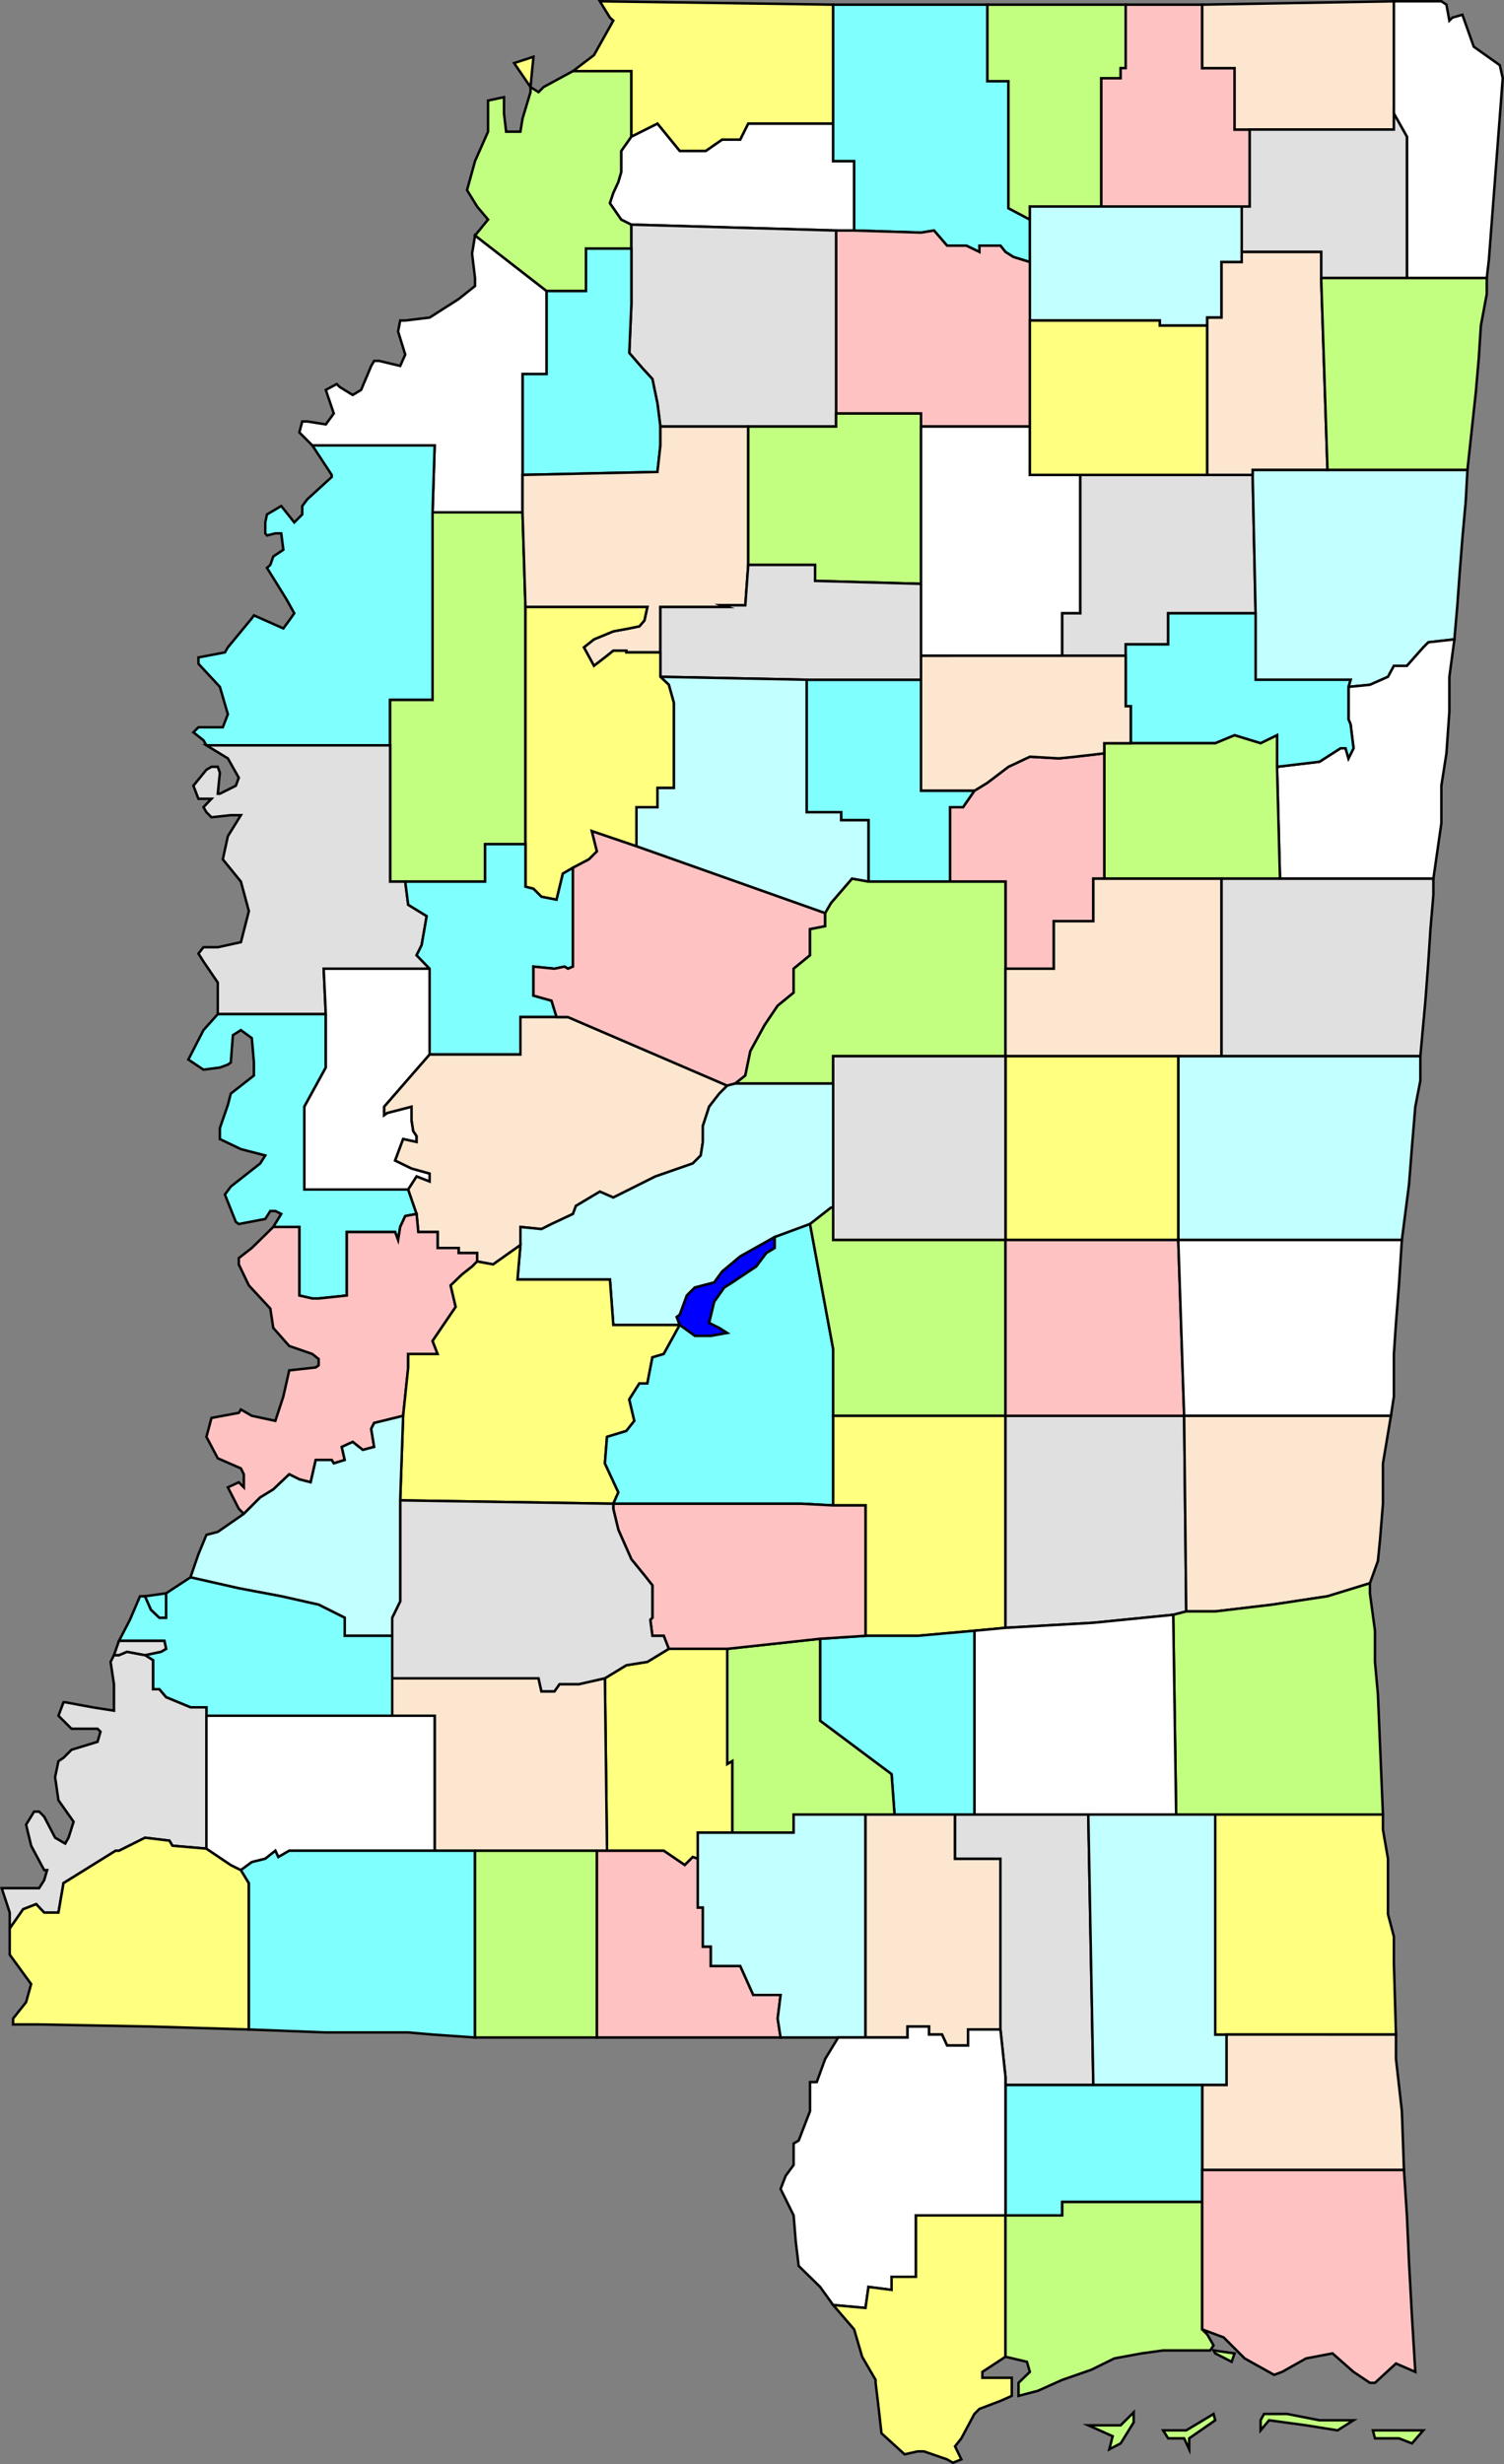 <svg xmlns="http://www.w3.org/2000/svg" width="357.806" height="585.829"><rect width="100%" height="100%" fill="#808080" stroke="none"/><path fill="#ffff80" stroke="#000" stroke-miterlimit="10" stroke-width=".59" d="m126.208 20.701.7-7.2-4.598 1.5zm0 0"/><path fill="#c2ff80" d="m150.208 53.404-2.398-1.203-2.7-3.898.797-2.399 1.203-2.601.7-2.399v-5l2.398-3.402V16.904H136.31l-7 3.797-1.2 1.203-1.902-1.203v1.203l-1.898 6.297-.5 3.102h-3.403l-.5-4.301v-3.898l-3.797.8v7.399l-3.101 7-1.899 6.898 2.399 3.903 2.601 3.097-3.101 3.8 17 13.2h9.398V59.104h10.801v-5.7"/><path fill="none" stroke="#000" stroke-miterlimit="10" stroke-width=".59" d="m150.208 53.404-2.398-1.203-2.7-3.898.797-2.399 1.203-2.601.7-2.399v-5l2.398-3.402V16.904H136.31l-7 3.797-1.2 1.203-1.902-1.203v1.203l-1.898 6.297-.5 3.102h-3.403l-.5-4.301v-3.898l-3.797.8v7.399l-3.101 7-1.899 6.898 2.399 3.903 2.601 3.097-3.101 3.8 17 13.2h9.398V59.104h10.801zm0 0"/><path fill="#ffff80" d="m198.208 1.104-55.5-.801L145.11 4.2l.797.703-4.597 8.2-5 3.8h13.898v15.598l6.2-3.098 5.3 6.5h6.2l3.902-2.703h4.3l1.899-3.797h20.2v-28.3"/><path fill="none" stroke="#000" stroke-miterlimit="10" stroke-width=".59" d="m198.208 1.104-55.5-.801L145.11 4.2l.797.703-4.597 8.2-5 3.8h13.898v15.598l6.2-3.098 5.3 6.5h6.2l3.902-2.703h4.3l1.899-3.797h20.2zm0 0"/><path fill="#fff" d="M198.208 29.404h-20.2l-1.898 3.797h-4.3l-3.903 2.703h-6.199l-5.3-6.5-6.2 3.098-2.398 3.402v5l-.7 2.399-1.203 2.601-.797 2.399 2.7 3.898 2.398 1.203 48.7 1.399h4.3v-16.5h-5v-8.899"/><path fill="none" stroke="#000" stroke-miterlimit="10" stroke-width=".59" d="M198.208 29.404h-20.2l-1.898 3.797h-4.3l-3.903 2.703h-6.199l-5.3-6.5-6.2 3.098-2.398 3.402v5l-.7 2.399-1.203 2.601-.797 2.399 2.7 3.898 2.398 1.203 48.7 1.399h4.3v-16.5h-5zm0 0"/><path fill="#80ffff" d="M198.208 1.104v37.199h5v16.5l15.902.5 3.098-.5 3.102 3.601h4.597l3.102 1.5v-1.5h5l1.2 1.5 1.901 1.2 3.899 1.199V52.2l-5.102-2.7V19.304h-5v-18.2h-36.699"/><path fill="none" stroke="#000" stroke-miterlimit="10" stroke-width=".59" d="M198.208 1.104v37.199h5v16.5l15.902.5 3.098-.5 3.102 3.601h4.597l3.102 1.5v-1.5h5l1.2 1.5 1.901 1.2 3.899 1.199V52.2l-5.102-2.7V19.304h-5v-18.2Zm0 0"/><path fill="#c2ff80" d="M234.907 1.104v18.199h5v30.199l5.102 2.7v-3.098h17v-30.5h4.601V16.2h1.2V1.104h-32.903"/><path fill="none" stroke="#000" stroke-miterlimit="10" stroke-width=".59" d="M234.907 1.104v18.199h5v30.199l5.102 2.7v-3.098h17v-30.5h4.601V16.2h1.2V1.104Zm0 0"/><path fill="#ffc2c2" d="M267.81 1.104V16.2h-1.2v2.403h-4.601v30.5h35.3v-18.3h-3.6V16.2h-7.7V1.104h-18.2"/><path fill="none" stroke="#000" stroke-miterlimit="10" stroke-width=".59" d="M267.81 1.104V16.2h-1.2v2.403h-4.601v30.5h35.3v-18.3h-3.6V16.2h-7.7V1.104Zm0 0"/><path fill="#fce6cf" d="M297.31 30.803h34.3V.303l-45.601.8v15.098h7.7v14.602h3.6"/><path fill="none" stroke="#000" stroke-miterlimit="10" stroke-width=".59" d="M297.31 30.803h34.3V.303l-45.601.8v15.098h7.7v14.602zm0 0"/><path fill="#fff" d="m331.61 27.002 3.098 5.5v33.602h19l.5-4.301 3.3-43.2-.698-3.101-6.2-4.398-2.703-7.602-2.398.7-.7.702-.699-3.8-1.203-.801H331.61v26.699"/><path fill="none" stroke="#000" stroke-miterlimit="10" stroke-width=".59" d="m331.61 27.002 3.098 5.5v33.602h19l.5-4.301 3.3-43.2-.698-3.101-6.2-4.398-2.703-7.602-2.398.7-.7.702-.699-3.8-1.203-.801H331.61zm0 0"/><path fill="#e0e0e0" d="M295.407 49.104v10.8h18.903v6.2h20.398V32.502l-3.098-5.5v3.8h-34.3v18.302h-1.903"/><path fill="none" stroke="#000" stroke-miterlimit="10" stroke-width=".59" d="M295.407 49.104v10.8h18.903v6.2h20.398V32.502l-3.098-5.5v3.8h-34.3v18.302zm0 0"/><path fill="#c2ffff" d="M245.009 52.201v24h30.898v1.203h11.301v-1.902h3.402v-13.2h4.797V49.105H245.01V52.2"/><path fill="none" stroke="#000" stroke-miterlimit="10" stroke-width=".59" d="M245.009 52.201v24h30.898v1.203h11.301v-1.902h3.402v-13.2h4.797V49.105H245.01zm0 0"/><path fill="#ffc2c2" d="M203.208 54.803h-4.3v43.5h20.202v3.101h25.899V62.303l-3.899-1.2-1.902-1.199-1.2-1.5h-5v1.5l-3.1-1.5h-4.598l-3.102-3.601-3.098.5-15.902-.5"/><path fill="none" stroke="#000" stroke-miterlimit="10" stroke-width=".59" d="M203.208 54.803h-4.3v43.5h20.202v3.101h25.899V62.303l-3.899-1.2-1.902-1.199-1.2-1.5h-5v1.5l-3.1-1.5h-4.598l-3.102-3.601-3.098.5zm0 0"/><path fill="#e0e0e0" d="m198.907 54.803-48.699-1.399v18.899l-.5 11.601 3.102 3.598 2.398 2.602 1.2 5.8.702 5.5h41.797V54.803"/><path fill="none" stroke="#000" stroke-miterlimit="10" stroke-width=".59" d="m198.907 54.803-48.699-1.399v18.899l-.5 11.601 3.102 3.598 2.398 2.602 1.2 5.8.702 5.5h41.797zm0 0"/><path fill="#80ffff" d="M150.208 59.104h-10.8V69.2h-9.4v19.703h-5.698v24l32.097-.703.703-6.297v-4.5l-.703-5.5-1.199-5.8-2.398-2.602-3.102-3.598.5-11.601v-13.2"/><path fill="none" stroke="#000" stroke-miterlimit="10" stroke-width=".59" d="M150.208 59.104h-10.8V69.2h-9.4v19.703h-5.698v24l32.097-.703.703-6.297v-4.5l-.703-5.5-1.199-5.8-2.398-2.602-3.102-3.598.5-11.601zm0 0"/><path fill="#fff" d="m130.009 69.201-17-13.2-.7 4.302.7 5.8v1.899l-3.899 3.102-6.902 4.398-5.8.7h-1.2l-.5 2.6 1.7 5.5-1.2 2.7-5-1.2h-1.2l-.698 1.2-2.403 5.7-2 1.202-3.097-1.902-.7-.7-2.601 1.4 1.898 5.6-1.898 2.602-4.399-.703h-1.203l-.699 2.602 3.102 3.101h29.097l-.5 15.899h21.403V88.904h5.699V69.201"/><path fill="none" stroke="#000" stroke-miterlimit="10" stroke-width=".59" d="m130.009 69.201-17-13.2-.7 4.302.7 5.8v1.899l-3.899 3.102-6.902 4.398-5.8.7h-1.2l-.5 2.6 1.7 5.5-1.2 2.7-5-1.2h-1.2l-.698 1.2-2.403 5.7-2 1.202-3.097-1.902-.7-.7-2.601 1.4 1.898 5.6-1.898 2.602-4.399-.703h-1.203l-.699 2.602 3.102 3.101h29.097l-.5 15.899h21.403V88.904h5.699zm0 0"/><path fill="#80ffff" d="M92.81 177.201v-10.797h10.097v-44.601l.5-15.899H74.31l4.597 7v.5l-5.797 5.297-1.203 1.602v2L70.01 124.2l-3.102-3.898-3.398 2-.399 1.898v2.602l.399.5 2-.5h1.398l.5 3.898-2.398 1.602-.7 2-.8.699 4.601 7.402 1.899 3.399-1.2 1.699-1.402 1.902-7-3.101-.5.699-5.699 6.902-.7 1.2-6.3 1.199v1.5l5.102 5.5 1.898 6.5-1.2 3.101h-5.8l-1.2 1.2 2.4 1.898.702 1.2h43.7"/><path fill="none" stroke="#000" stroke-miterlimit="10" stroke-width=".59" d="M92.81 177.201v-10.797h10.097v-44.601l.5-15.899H74.31l4.597 7v.5l-5.797 5.297-1.203 1.602v2L70.01 124.2l-3.102-3.898-3.398 2-.399 1.898v2.602l.399.5 2-.5h1.398l.5 3.898-2.398 1.602-.7 2-.8.699 4.601 7.402 1.899 3.399-1.2 1.699-1.402 1.902-7-3.101-.5.699-5.699 6.902-.7 1.2-6.3 1.199v1.5l5.102 5.5 1.898 6.5-1.2 3.101h-5.8l-1.2 1.2 2.4 1.898.702 1.2zm0 0"/><path fill="#c2ff80" d="M124.31 121.803h-21.403v44.601H92.81v43.2h22.597V200.7h9.602v-56.398l-.7-22.5"/><path fill="none" stroke="#000" stroke-miterlimit="10" stroke-width=".59" d="M124.31 121.803h-21.403v44.601H92.81v43.2h22.597V200.7h9.602v-56.398zm0 0"/><path fill="#fce6cf" d="M124.31 112.904v8.899l.699 22.5h29l-.7 3.199-1.199 1.402-2.402.5-3.8.7-4.598 1.898-2.403 1.902 2.403 4.399 3.097-2.399 1.5-1.203h3.102v.402h8.101v-10.8h15.899l-1.2-.399h5.5l.7-9.601v-32.899H157.11v4.5l-.703 6.297-32.097.703"/><path fill="none" stroke="#000" stroke-miterlimit="10" stroke-width=".59" d="M124.31 112.904v8.899l.699 22.5h29l-.7 3.199-1.199 1.402-2.402.5-3.8.7-4.598 1.898-2.403 1.902 2.403 4.399 3.097-2.399 1.5-1.203h3.102v.402h8.101v-10.8h15.899l-1.2-.399h5.5l.7-9.601v-32.899H157.11v4.5l-.703 6.297zm0 0"/><path fill="#c2ff80" d="M178.009 101.404v32.899h15.898v3.8l25.203.7v-40.5h-20.203v3.101H178.01"/><path fill="none" stroke="#000" stroke-miterlimit="10" stroke-width=".59" d="M178.009 101.404v32.899h15.898v3.8l25.203.7v-40.5h-20.203v3.101zm0 0"/><path fill="#fff" d="M257.009 112.904h-12v-11.5H219.11v54.5h33.598v-10.101h4.3v-32.899"/><path fill="none" stroke="#000" stroke-miterlimit="10" stroke-width=".59" d="M257.009 112.904h-12v-11.5H219.11v54.5h33.598v-10.101h4.3zm0 0"/><path fill="#e0e0e0" d="M287.208 112.904h-30.2v32.899h-4.3v10.101h15.102v-2.703h10.097v-7.398h20.801l-.7-32.899h-10.8"/><path fill="none" stroke="#000" stroke-miterlimit="10" stroke-width=".59" d="M287.208 112.904h-30.2v32.899h-4.3v10.101h15.102v-2.703h10.097v-7.398h20.801l-.7-32.899zm0 0"/><path fill="#c2ffff" d="m298.009 112.904.7 32.899v15.8h22.6l-.5 1.7 5.098-.5 4.301-1.899 1.402-2.601h3.098l3.902-4.399 1.2-1.203 6.199-.7.7-8.097.5-7 .698-8.902.801-8.899.402-7.402h-51.1v1.203"/><path fill="none" stroke="#000" stroke-miterlimit="10" stroke-width=".59" d="m298.009 112.904.7 32.899v15.8h22.6l-.5 1.7 5.098-.5 4.301-1.899 1.402-2.601h3.098l3.902-4.399 1.2-1.203 6.199-.7.7-8.097.5-7 .698-8.902.801-8.899.402-7.402h-51.1zm0 0"/><path fill="#ffff80" d="M287.208 77.404h-11.3v-1.203h-30.9v36.703h42.2v-35.5"/><path fill="none" stroke="#000" stroke-miterlimit="10" stroke-width=".59" d="M287.208 77.404h-11.3v-1.203h-30.9v36.703h42.2zm0 0"/><path fill="#fce6cf" d="M314.31 66.104v-6.2h-18.903v2.399h-4.797v13.199h-3.402v37.402h10.8v-1.203h17.802l-1.5-45.597"/><path fill="none" stroke="#000" stroke-miterlimit="10" stroke-width=".59" d="M314.31 66.104v-6.2h-18.903v2.399h-4.797v13.199h-3.402v37.402h10.8v-1.203h17.802zm0 0"/><path fill="#c2ff80" d="M334.708 66.104H314.31l1.5 45.597h33.3l2-18.5.7-8.097.5-7.7 1.398-7.5v-3.8h-19"/><path fill="none" stroke="#000" stroke-miterlimit="10" stroke-width=".59" d="M334.708 66.104H314.31l1.5 45.597h33.3l2-18.5.7-8.097.5-7.7 1.398-7.5v-3.8zm0 0"/><path fill="#fff" d="M320.81 163.303v7.699l.5 1.2.699 5.702-1.2 2.399-.699-2.399h-1.203l-5 3.2-10.097 1.199.699 26.601h36.5l1.898-13.203v-8.898l1.203-7.7.7-10v-8.199l1.199-8.902-6.2.7-1.199 1.202-3.902 4.399h-3.098l-1.402 2.601-4.3 1.899-5.098.5"/><path fill="none" stroke="#000" stroke-miterlimit="10" stroke-width=".59" d="M320.81 163.303v7.699l.5 1.2.699 5.702-1.2 2.399-.699-2.399h-1.203l-5 3.2-10.097 1.199.699 26.601h36.5l1.898-13.203v-8.898l1.203-7.7.7-10v-8.199l1.199-8.902-6.2.7-1.199 1.202-3.902 4.399h-3.098l-1.402 2.601-4.3 1.899zm0 0"/><path fill="#80ffff" d="M267.81 155.904v12h1.199v8.797h20.101l4.598-1.898 6.2 1.898 3.902-1.898v7.5l10.097-1.2 5-3.199h1.203l.7 2.399 1.199-2.399-.7-5.703-.5-1.2v-7.698l.5-1.7h-22.6v-15.8h-20.802v7.398H267.81v2.703"/><path fill="none" stroke="#000" stroke-miterlimit="10" stroke-width=".59" d="M267.81 155.904v12h1.199v8.797h20.101l4.598-1.898 6.2 1.898 3.902-1.898v7.5l10.097-1.2 5-3.199h1.203l.7 2.399 1.199-2.399-.7-5.703-.5-1.2v-7.698l.5-1.7h-22.6v-15.8h-20.802v7.398H267.81zm0 0"/><path fill="#c2ff80" d="M303.81 182.303v-7.5l-3.903 1.898-6.199-1.898-4.598 1.898h-26.402v32.203h41.8l-.698-26.601"/><path fill="none" stroke="#000" stroke-miterlimit="10" stroke-width=".59" d="M303.81 182.303v-7.5l-3.903 1.898-6.199-1.898-4.598 1.898h-26.402v32.203h41.8zm0 0"/><path fill="#ffc2c2" d="m231.81 188.002-2.7 3.902h-3.101v17.7h13.2v20.699h11.5v-11.301h9.401v-10.098h2.598v-29.8l-6.898.8-3.903.399-6.898-.399-5.102 2.399-5 3.8-3.097 1.899"/><path fill="none" stroke="#000" stroke-miterlimit="10" stroke-width=".59" d="m231.81 188.002-2.7 3.902h-3.101v17.7h13.2v20.699h11.5v-11.301h9.401v-10.098h2.598v-29.8l-6.898.8-3.903.399-6.898-.399-5.102 2.399-5 3.8zm0 0"/><path fill="#fce6cf" d="M219.11 155.904v32.098h12.7l3.097-1.899 5-3.8 5.102-2.399 6.898.399 3.903-.399 6.898-.8V176.7h6.3v-8.797h-1.198v-12h-48.7"/><path fill="none" stroke="#000" stroke-miterlimit="10" stroke-width=".59" d="M219.11 155.904v32.098h12.7l3.097-1.899 5-3.8 5.102-2.399 6.898.399 3.903-.399 6.898-.8V176.7h6.3v-8.797h-1.198v-12zm0 0"/><path fill="#80ffff" d="M219.11 161.603h-27.203v31.5h8.203v1.899h6.5v14.601h19.399v-17.699h3.101l2.7-3.902h-12.7v-26.399"/><path fill="none" stroke="#000" stroke-miterlimit="10" stroke-width=".59" d="M219.11 161.603h-27.203v31.5h8.203v1.899h6.5v14.601h19.399v-17.699h3.101l2.7-3.902h-12.7zm0 0"/><path fill="#e0e0e0" d="m178.009 134.303-.7 9.601h-5.5l1.2.399H157.11v16.601l34.797.7h27.203v-22.801l-25.203-.7v-3.8H178.01"/><path fill="none" stroke="#000" stroke-miterlimit="10" stroke-width=".59" d="m178.009 134.303-.7 9.601h-5.5l1.2.399H157.11v16.601l34.797.7h27.203v-22.801l-25.203-.7v-3.8zm0 0"/><path fill="#c2ffff" d="m151.407 201.201 44.903 15.902 1.398-2.402 5-5.797 3.902.7v-14.602h-6.5v-1.899h-8.203v-31.5l-34.797-.699 2 1.899 1.2 4.3v20.2h-3.903v4.601h-5v9.297"/><path fill="none" stroke="#000" stroke-miterlimit="10" stroke-width=".59" d="m151.407 201.201 44.903 15.902 1.398-2.402 5-5.797 3.902.7v-14.602h-6.5v-1.899h-8.203v-31.5l-34.797-.699 2 1.899 1.2 4.3v20.2h-3.903v4.601h-5zm0 0"/><path fill="#ffff80" d="M125.009 200.701v10.102l1.898.5 1.903 1.898 3.597.703 1.5-6.203 2.403-1.398 3.8-2 1.899-1.899-1.2-4.8 10.598 3.597v-9.297h5v-4.601h3.903v-20.2l-1.2-4.3-2-1.899v-5.8h-8.101v-.403h-3.102l-1.5 1.203-3.097 2.399-2.403-4.399 2.403-1.902 4.597-1.899 3.801-.699 2.402-.5 1.2-1.402.699-3.2h-29v56.4"/><path fill="none" stroke="#000" stroke-miterlimit="10" stroke-width=".59" d="M125.009 200.701v10.102l1.898.5 1.903 1.898 3.597.703 1.5-6.203 2.403-1.398 3.8-2 1.899-1.899-1.2-4.8 10.598 3.597v-9.297h5v-4.601h3.903v-20.2l-1.2-4.3-2-1.899v-5.8h-8.101v-.403h-3.102l-1.5 1.203-3.097 2.399-2.403-4.399 2.403-1.902 4.597-1.899 3.801-.699 2.402-.5 1.2-1.402.699-3.2h-29zm0 0"/><path fill="#e0e0e0" d="m54.208 180.303 2.602 4.601-.7 1.899-3.8 1.898h-.5l.5-5-.5-1.398h-1.5l-1.2.699-3.101 3.8 1.2 3.102h3.1l-1.902 2 .703 1.2 1.2 1.199 4.597-.5h2.403l-3.102 5-1.2 5.5 4.302 5.3 1.898 7-1.898 7.399-5.5 1.2h-3.403l-1.199 1.5 1.2 1.901 3.402 5v7.5h25.699l-.5-10.8h25.2l-3.099-3.2 1.2-2.402 1.199-6.898-4.399-2.7-.703-5.5H92.81v-32.402h-43.7l5.098 3.102"/><path fill="none" stroke="#000" stroke-miterlimit="10" stroke-width=".59" d="m54.208 180.303 2.602 4.601-.7 1.899-3.8 1.898h-.5l.5-5-.5-1.398h-1.5l-1.2.699-3.101 3.8 1.2 3.102h3.1l-1.902 2 .703 1.2 1.2 1.199 4.597-.5h2.403l-3.102 5-1.2 5.5 4.302 5.3 1.898 7-1.898 7.399-5.5 1.2h-3.403l-1.199 1.5 1.2 1.901 3.402 5v7.5h25.699l-.5-10.8h25.2l-3.099-3.2 1.2-2.402 1.199-6.898-4.399-2.7-.703-5.5H92.81v-32.402h-43.7zm0 0"/><path fill="#80ffff" d="M77.509 241.103h-25.7l-3.402 3.801-3.597 7 3.597 2.399 3.903-.5 1.898-.7.7-.5.5-6.5 1.902-1.199 2.597 1.899.5 5.8v3.098l-5.5 4.3-.699 2.7-1.898 5.5v2.602l5 2.398 5.8 1.5-1.203 1.902-7 5.5-1.398 1.899 2.601 6.5.7.5 6.3-1.2 1.2-1.898h1.199l1.398.7-1.898 3.097h6.2v16.3l3.1.7h1.5l6.7-.7v-15.097h11.5l.7 1.899.5-3.102 1.198-2.598 2.703-.5-2-5.8H72.407v-19.7l5.102-9.3v-12.7"/><path fill="none" stroke="#000" stroke-miterlimit="10" stroke-width=".59" d="M77.509 241.103h-25.7l-3.402 3.801-3.597 7 3.597 2.399 3.903-.5 1.898-.7.7-.5.5-6.5 1.902-1.199 2.597 1.899.5 5.8v3.098l-5.5 4.3-.699 2.7-1.898 5.5v2.602l5 2.398 5.8 1.5-1.203 1.902-7 5.5-1.398 1.899 2.601 6.5.7.5 6.3-1.2 1.2-1.898h1.199l1.398.7-1.898 3.097h6.2v16.3l3.1.7h1.5l6.7-.7v-15.097h11.5l.7 1.899.5-3.102 1.198-2.598 2.703-.5-2-5.8H72.407v-19.7l5.102-9.3zm0 0"/><path fill="#fff" d="M102.208 250.701v-20.398h-25.2l.5 10.8v12.7l-5.1 9.3v19.7H97.11l2-3.102 3.098 1.203v-1.902l-4.3-1.2-3.9-1.898 1.9-5.101 3.202.699v-1.398l-.8-1.2-.403-2.601v-3.2l-5.797 1.5-.703.5v-2l10.801-12.402"/><path fill="none" stroke="#000" stroke-miterlimit="10" stroke-width=".59" d="M102.208 250.701v-20.398h-25.2l.5 10.8v12.7l-5.1 9.3v19.7H97.11l2-3.102 3.098 1.203v-1.902l-4.3-1.2-3.9-1.898 1.9-5.101 3.202.699v-1.398l-.8-1.2-.403-2.601v-3.2l-5.797 1.5-.703.5v-2zm0 0"/><path fill="#80ffff" d="m96.407 209.603.703 5.5 4.399 2.7-1.2 6.898-1.199 2.402 3.098 3.2V250.7h21.602v-8.898h8.597l-1.199-3.899-4.3-1.203v-6.898l5 .5 2.402-.5.8.5 1.2-.5v-23.5l-2.403 1.398-1.5 6.203-3.597-.703-1.903-1.898-1.898-.5V200.7h-9.602v8.902h-19"/><path fill="none" stroke="#000" stroke-miterlimit="10" stroke-width=".59" d="m96.407 209.603.703 5.5 4.399 2.7-1.2 6.898-1.199 2.402 3.098 3.2V250.7h21.602v-8.898h8.597l-1.199-3.899-4.3-1.203v-6.898l5 .5 2.402-.5.8.5 1.2-.5v-23.5l-2.403 1.398-1.5 6.203-3.597-.703-1.903-1.898-1.898-.5V200.7h-9.602v8.902zm0 0"/><path fill="#fce6cf" d="m173.009 258.103-37.899-16.3h-11.3v8.898h-21.602l-10.8 12.403v2l.702-.5 5.797-1.5v3.199l.403 2.601.8 1.2v1.398l-3.203-.7-1.898 5.102 3.898 1.899 4.301 1.199v1.902l-3.098-1.203-2 3.102 2 5.8.399 4.301h4.601v3.797h5v1.203h4.399v2l3.8.7 6.5-4.602v-4.3l5 .5 2.4-1.2 5.1-2.399.7-1.902 5.7-3.398 3.198 1.398 10-5 8.903-3.098 1.898-1.902.5-3.2v-3.8l1.5-4.598 2.402-3.101 1.899-1.899"/><path fill="none" stroke="#000" stroke-miterlimit="10" stroke-width=".59" d="m173.009 258.103-37.899-16.3h-11.3v8.898h-21.602l-10.8 12.403v2l.702-.5 5.797-1.5v3.199l.403 2.601.8 1.2v1.398l-3.203-.7-1.898 5.102 3.898 1.899 4.301 1.199v1.902l-3.098-1.203-2 3.102 2 5.8.399 4.301h4.601v3.797h5v1.203h4.399v2l3.8.7 6.5-4.602v-4.3l5 .5 2.4-1.2 5.1-2.399.7-1.902 5.7-3.398 3.198 1.398 10-5 8.903-3.098 1.898-1.902.5-3.2v-3.8l1.5-4.598 2.402-3.101zm0 0"/><path fill="#ffc2c2" d="M136.31 206.303v23.5l-1.2.5-.8-.5-2.403.5-5-.5v6.898l4.301 1.203 1.2 3.899h2.702l37.899 16.3 1.898-.5 2.403-1.902 1.199-5.797 3.398-6.203 3.102-4.598 3.8-3.101v-5.7l3.9-3.198v-6.2l3.6-.703v-3.098l-44.902-15.902-10.597-3.598 1.199 4.801-1.899 1.899-3.8 2"/><path fill="none" stroke="#000" stroke-miterlimit="10" stroke-width=".59" d="M136.31 206.303v23.5l-1.2.5-.8-.5-2.403.5-5-.5v6.898l4.301 1.203 1.2 3.899h2.702l37.899 16.3 1.898-.5 2.403-1.902 1.199-5.797 3.398-6.203 3.102-4.598 3.8-3.101v-5.7l3.9-3.198v-6.2l3.6-.703v-3.098l-44.902-15.902-10.597-3.598 1.199 4.801-1.899 1.899zm0 0"/><path fill="#c2ff80" d="M196.31 217.103v3.098l-3.602.703v6.2l-3.898 3.199v5.699l-3.801 3.101-3.102 4.598-3.398 6.203-1.2 5.797-2.402 1.902h23.301v-6.5h41v-41.5H206.61l-3.902-.699-5 5.797-1.398 2.402"/><path fill="none" stroke="#000" stroke-miterlimit="10" stroke-width=".59" d="M196.31 217.103v3.098l-3.602.703v6.2l-3.898 3.199v5.699l-3.801 3.101-3.102 4.598-3.398 6.203-1.2 5.797-2.402 1.902h23.301v-6.5h41v-41.5H206.61l-3.902-.699-5 5.797zm0 0"/><path fill="#fce6cf" d="M239.208 230.303v20.8h51.402v-42.199h-30.5v10.098h-9.402v11.3h-11.5"/><path fill="none" stroke="#000" stroke-miterlimit="10" stroke-width=".59" d="M239.208 230.303v20.8h51.402v-42.199h-30.5v10.098h-9.402v11.3zm0 0"/><path fill="#e0e0e0" d="M290.61 251.103h47.297l1.203-13.199.7-9.3.5-7.7.699-8.203v-3.797H290.61v42.2"/><path fill="none" stroke="#000" stroke-miterlimit="10" stroke-width=".59" d="M290.61 251.103h47.297l1.203-13.199.7-9.3.5-7.7.699-8.203v-3.797H290.61zm0 0"/><path fill="#c2ffff" d="M280.31 251.103v43.7h53.199l1.7-13.2.698-8.902.801-9.598 1.2-6.199v-5.8H280.31"/><path fill="none" stroke="#000" stroke-miterlimit="10" stroke-width=".59" d="M280.31 251.103v43.7h53.199l1.7-13.2.698-8.902.801-9.598 1.2-6.199v-5.8zm0 0"/><path fill="#ffff80" d="M239.208 294.803h41.102v-43.7h-41.102v43.7"/><path fill="none" stroke="#000" stroke-miterlimit="10" stroke-width=".59" d="M239.208 294.803h41.102v-43.7h-41.102zm0 0"/><path fill="#e0e0e0" d="M239.208 251.103h-41v43.7h41v-43.7"/><path fill="none" stroke="#000" stroke-miterlimit="10" stroke-width=".59" d="M239.208 251.103h-41v43.7h41zm0 0"/><path fill="#c2ffff" d="m174.907 257.603-1.898.5-1.899 1.899-2.402 3.101-1.5 4.598v3.8l-.5 3.2-1.898 1.902-8.903 3.098-10 5-3.199-1.398-5.7 3.398-.698 1.902-5.102 2.399-2.398 1.2-5-.5v4.3l-.7 8.2h22l.797 10.8h15.801l-.7-1.899.7-.5 1.7-4.601 1.902-1.899 4.597-1.199 1.903-2.601 4.3-3.602 8.2-4.598 8.398-3.101 5-3.899h.5v-29.5h-23.3"/><path fill="none" stroke="#000" stroke-miterlimit="10" stroke-width=".59" d="m174.907 257.603-1.898.5-1.899 1.899-2.402 3.101-1.5 4.598v3.8l-.5 3.2-1.898 1.902-8.903 3.098-10 5-3.199-1.398-5.7 3.398-.698 1.902-5.102 2.399-2.398 1.2-5-.5v4.3l-.7 8.2h22l.797 10.8h15.801l-.7-1.899.7-.5 1.7-4.601 1.902-1.899 4.597-1.199 1.903-2.601 4.3-3.602 8.2-4.598 8.398-3.101 5-3.899h.5v-29.5zm0 0"/><path fill="#ffc2c2" d="m99.11 288.603-2.703.5-1.199 2.598-.5 3.102-.7-1.899h-11.5v15.098l-6.698.7h-1.5l-3.102-.7v-16.3h-6.2l-5.1 5-3.098 2.402v1.5l2.398 5 5.102 5.5.699 4.597 3.8 4.3 5.5 1.903 1.5 1.2v1.5l-.699.5-6.3.699-1.403 6.199-1.898 5.8-5.602-1.198-2.597-1.5-.5.8-6.5 1.2-1.2 4.5 2.7 5.097 5.5 2.403.699 1.398v3.102l-1.2-1.2-2.6 1.2 2.6 5.097 1.2 1.203 3.898-3.902 3.102-1.898 3.8-3.602 2.4 1.2 2.698.702 1.203-5.3h3.797l.5.8 2.602-.8-.7-3.102 2.598-1.2 2.403 1.9 2.699-.7-.7-4.3.7-1.4 6.898-1.698 1.203-11.5v-3.2h7l-1.203-3.101 5.5-8.102-1.199-5.097 2.7-2.602 2.402-1.898 1.199-1.2v-2h-4.399v-1.203h-5v-3.797h-4.6l-.399-4.3"/><path fill="none" stroke="#000" stroke-miterlimit="10" stroke-width=".59" d="m99.11 288.603-2.703.5-1.199 2.598-.5 3.102-.7-1.899h-11.5v15.098l-6.698.7h-1.5l-3.102-.7v-16.3h-6.2l-5.1 5-3.098 2.402v1.5l2.398 5 5.102 5.5.699 4.597 3.8 4.3 5.5 1.903 1.5 1.2v1.5l-.699.5-6.3.699-1.403 6.199-1.898 5.8-5.602-1.198-2.597-1.5-.5.8-6.5 1.2-1.2 4.5 2.7 5.097 5.5 2.403.699 1.398v3.102l-1.2-1.2-2.6 1.2 2.6 5.097 1.2 1.203 3.898-3.902 3.102-1.898 3.8-3.602 2.4 1.2 2.698.702 1.203-5.3h3.797l.5.8 2.602-.8-.7-3.102 2.598-1.2 2.403 1.9 2.699-.7-.7-4.3.7-1.4 6.898-1.698 1.203-11.5v-3.2h7l-1.203-3.101 5.5-8.102-1.199-5.097 2.7-2.602 2.402-1.898 1.199-1.2v-2h-4.399v-1.203h-5v-3.797h-4.6zm0 0"/><path fill="#ffff80" d="m113.509 299.904-1.2 1.2-2.402 1.898-2.699 2.602 1.2 5.097-5.5 8.102 1.202 3.101h-7v3.2l-1.203 11.5-.699 20.097 50.7.8 1.202-2.698-3.203-6.899.5-6.3 4.602-1.403 1.898-2.398-1.199-5.102 2.402-3.797h1.899l1.2-6.203 2.698-.797 3.801-6.902h-15.8l-.798-10.8h-22l.7-8.2-6.5 4.602-3.801-.7"/><path fill="none" stroke="#000" stroke-miterlimit="10" stroke-width=".59" d="m113.509 299.904-1.2 1.2-2.402 1.898-2.699 2.602 1.2 5.097-5.5 8.102 1.202 3.101h-7v3.2l-1.203 11.5-.699 20.097 50.7.8 1.202-2.698-3.203-6.899.5-6.3 4.602-1.403 1.898-2.398-1.199-5.102 2.402-3.797h1.899l1.2-6.203 2.698-.797 3.801-6.902h-15.8l-.798-10.8h-22l.7-8.2-6.5 4.602zm0 0"/><path fill="#00f" d="m161.708 315.002 3.602 2.601h3.8l3.899-.699-1.899-1.203-2.402-1.2 1.2-5 2.402-3.398 1.898-1.199 5.7-3.8 2.402-3.2 2-1.203v-2.598l-8.2 4.598-4.3 3.602-1.903 2.601-4.597 1.2-1.903 1.898-1.699 4.601-.7.5.7 1.899"/><path fill="none" stroke="#000" stroke-miterlimit="10" stroke-width=".59" d="m161.708 315.002 3.602 2.601h3.8l3.899-.699-1.899-1.203-2.402-1.2 1.2-5 2.402-3.398 1.898-1.199 5.7-3.8 2.402-3.2 2-1.203v-2.598l-8.2 4.598-4.3 3.602-1.903 2.601-4.597 1.2-1.903 1.898-1.699 4.601-.7.5zm0 0"/><path fill="#80ffff" d="m161.708 315.002-3.8 6.902-2.7.797-1.2 6.203h-1.898l-2.402 3.797 1.2 5.102-1.9 2.398-4.6 1.402-.5 6.301 3.202 6.899-1.203 2.699h44.801l7.5.402v-37.203l-5.5-29.7-8.398 3.102v2.598l-2 1.203-2.403 3.2-5.699 3.8-1.898 1.2-2.403 3.398-1.199 5 2.402 1.2 1.899 1.202-3.899.7h-3.8l-3.602-2.602"/><path fill="none" stroke="#000" stroke-miterlimit="10" stroke-width=".59" d="m161.708 315.002-3.8 6.902-2.7.797-1.2 6.203h-1.898l-2.402 3.797 1.2 5.102-1.9 2.398-4.6 1.402-.5 6.301 3.202 6.899-1.203 2.699h44.801l7.5.402v-37.203l-5.5-29.7-8.398 3.102v2.598l-2 1.203-2.403 3.2-5.699 3.8-1.898 1.2-2.403 3.398-1.199 5 2.402 1.2 1.899 1.202-3.899.7h-3.8zm0 0"/><path fill="#c2ff80" d="M239.208 294.803h-41v-7.7h-.5l-5 3.899 5.5 29.7v15.902h41v-41.801"/><path fill="none" stroke="#000" stroke-miterlimit="10" stroke-width=".59" d="M239.208 294.803h-41v-7.7h-.5l-5 3.899 5.5 29.7v15.902h41zm0 0"/><path fill="#ffff80" d="M198.208 336.603v21.301h7.7v31h12.402l13.5-1.203 7.398-.7v-50.397h-41"/><path fill="none" stroke="#000" stroke-miterlimit="10" stroke-width=".59" d="M198.208 336.603v21.301h7.7v31h12.402l13.5-1.203 7.398-.7v-50.397Zm0 0"/><path fill="#e0e0e0" d="M281.708 336.603h-42.5v50.399l20.902-1.2 19-1.898 3.098-.8-.5-46.5"/><path fill="none" stroke="#000" stroke-miterlimit="10" stroke-width=".59" d="M281.708 336.603h-42.5v50.399l20.902-1.2 19-1.898 3.098-.8zm0 0"/><path fill="#ffc2c2" d="M239.208 294.803v41.8h42.5l-1.398-41.8h-41.102"/><path fill="none" stroke="#000" stroke-miterlimit="10" stroke-width=".59" d="M239.208 294.803v41.8h42.5l-1.398-41.8zm0 0"/><path fill="#fff" d="m280.31 294.803 1.398 41.8h49.2l.702-4.601v-10.098l.5-7.402.7-8.898.699-10.801h-53.2"/><path fill="none" stroke="#000" stroke-miterlimit="10" stroke-width=".59" d="m280.31 294.803 1.398 41.8h49.2l.702-4.601v-10.098l.5-7.402.7-8.898.699-10.801zm0 0"/><path fill="#fce6cf" d="m281.708 336.603.5 46.5h6.902l13.5-1.601 13.2-2 10.097-3.098 1.903-5.3.5-5 .699-8.602v-9.598l1.898-11.3h-49.199"/><path fill="none" stroke="#000" stroke-miterlimit="10" stroke-width=".59" d="m281.708 336.603.5 46.5h6.902l13.5-1.601 13.2-2 10.097-3.098 1.903-5.3.5-5 .699-8.602v-9.598l1.898-11.3zm0 0"/><path fill="#c2ff80" d="m279.11 383.904.7 47.5h49.199l-.7-16.601-.5-12-.699-7.7v-7.402l-1.203-8.898v-2.399l-10.097 3.098-13.2 2-13.5 1.602h-6.902l-3.098.8"/><path fill="none" stroke="#000" stroke-miterlimit="10" stroke-width=".59" d="m279.11 383.904.7 47.5h49.199l-.7-16.601-.5-12-.699-7.7v-7.402l-1.203-8.898v-2.399l-10.097 3.098-13.2 2-13.5 1.602h-6.902zm0 0"/><path fill="#fff" d="M231.81 387.701v43.703h48l-.7-47.5-19 1.899-20.902 1.199-7.398.7"/><path fill="none" stroke="#000" stroke-miterlimit="10" stroke-width=".59" d="M231.81 387.701v43.703h48l-.7-47.5-19 1.899-20.902 1.199zm0 0"/><path fill="#80ffff" d="m205.907 388.904-10.797.7v19.5l17 12.699.7 9.601h19v-43.703l-13.5 1.203h-12.403"/><path fill="none" stroke="#000" stroke-miterlimit="10" stroke-width=".59" d="m205.907 388.904-10.797.7v19.5l17 12.699.7 9.601h19v-43.703l-13.5 1.203zm0 0"/><path fill="#c2ff80" d="m195.11 389.603-22.101 2.399v27.402l1.2-.703v17h14.6v-4.297h24l-.699-9.601-17-12.7v-19.5"/><path fill="none" stroke="#000" stroke-miterlimit="10" stroke-width=".59" d="m195.11 389.603-22.101 2.399v27.402l1.2-.703v17h14.6v-4.297h24l-.699-9.601-17-12.7zm0 0"/><path fill="#ffc2c2" d="M145.907 357.502v1.2l1.203 5 3.098 7 3.102 3.8 1.898 2.402v7.7l-.5.5.5 3.8h2.7l1.202 3.098h13.899l22.101-2.399 10.797-.699v-31h-7.699l-7.5-.402h-44.8"/><path fill="none" stroke="#000" stroke-miterlimit="10" stroke-width=".59" d="M145.907 357.502v1.2l1.203 5 3.098 7 3.102 3.8 1.898 2.402v7.7l-.5.5.5 3.8h2.7l1.202 3.098h13.899l22.101-2.399 10.797-.699v-31h-7.699l-7.5-.402zm0 0"/><path fill="#ffff80" d="M173.009 392.002H159.11l-5.101 3.101-5 .801-5.102 3.098.5 41h13.5l5 3.402 1.903-1.902 1.199.402v-6.203h8.2v-17l-1.2.703v-27.402"/><path fill="none" stroke="#000" stroke-miterlimit="10" stroke-width=".59" d="M173.009 392.002H159.11l-5.101 3.101-5 .801-5.102 3.098.5 41h13.5l5 3.402 1.903-1.902 1.199.402v-6.203h8.2v-17l-1.2.703zm0 0"/><path fill="#fce6cf" d="m143.907 399.002-6.199 1.402h-4.598l-1.203 1.7h-3.097l-.7-3.102h-34.8v8.902h10.097v32.098h41l-.5-41"/><path fill="none" stroke="#000" stroke-miterlimit="10" stroke-width=".59" d="m143.907 399.002-6.199 1.402h-4.598l-1.203 1.7h-3.097l-.7-3.102h-34.8v8.902h10.097v32.098h41zm0 0"/><path fill="#e0e0e0" d="m145.907 357.502-50.699-.8v24l-1.898 3.902v14.398h34.8l.7 3.101h3.097l1.203-1.699h4.598l6.2-1.402 5.1-3.098 5-.8 5.102-3.102-1.203-3.098h-2.699l-.5-3.8.5-.5v-7.7l-1.898-2.402-3.102-3.8-3.098-7-1.203-5v-1.2"/><path fill="none" stroke="#000" stroke-miterlimit="10" stroke-width=".59" d="m145.907 357.502-50.699-.8v24l-1.898 3.902v14.398h34.8l.7 3.101h3.097l1.203-1.699h4.598l6.2-1.402 5.1-3.098 5-.8 5.102-3.102-1.203-3.098h-2.699l-.5-3.8.5-.5v-7.7l-1.898-2.402-3.102-3.8-3.098-7-1.203-5zm0 0"/><path fill="#c2ffff" d="m58.009 359.904-6.2 4.297-2.699.703-1.902 4.598-1.898 5.5 11.5 2.602 10.097 1.898 8.903 2 6.199 3.102v4.3h11.3v-4.3l1.9-3.903v-24l.698-20.097-6.898 1.699-.7 1.398.7 4.3-2.7.7-2.402-1.898-2.597 1.199.699 3.102-2.602.8-.5-.8H75.11l-1.203 5.3-2.699-.703-2.398-1.2-3.801 3.603-3.102 1.898-3.898 3.902"/><path fill="none" stroke="#000" stroke-miterlimit="10" stroke-width=".59" d="m58.009 359.904-6.2 4.297-2.699.703-1.902 4.598-1.898 5.5 11.5 2.602 10.097 1.898 8.903 2 6.199 3.102v4.3h11.3v-4.3l1.9-3.903v-24l.698-20.097-6.898 1.699-.7 1.398.7 4.3-2.7.7-2.402-1.898-2.597 1.199.699 3.102-2.602.8-.5-.8H75.11l-1.203 5.3-2.699-.703-2.398-1.2-3.801 3.603-3.102 1.898zm0 0"/><path fill="#80ffff" d="M93.31 399.002v-10.098H82.009v-4.3l-6.2-3.102-8.902-2-10.097-1.899-11.5-2.601-5.801 3.8v5.801h-1.602l-2-1.902-1.398-3.2h-1.2l-2.402 5.602-2.597 5h10.8l.399 1.899-1.2.7-3.8.8 1.898 1.2v6.901h1.5l1.602 1.899 5.8 2.402h3.801v2h44.2v-8.902"/><path fill="none" stroke="#000" stroke-miterlimit="10" stroke-width=".59" d="M93.31 399.002v-10.098H82.009v-4.3l-6.2-3.102-8.902-2-10.097-1.899-11.5-2.601-5.801 3.8v5.801h-1.602l-2-1.902-1.398-3.2h-1.2l-2.402 5.602-2.597 5h10.8l.399 1.899-1.2.7-3.8.8 1.898 1.2v6.901h1.5l1.602 1.899 5.8 2.402h3.801v2h44.2zm0 0"/><path fill="#e0e0e0" d="M49.11 407.904v-2h-3.8l-5.801-2.402-1.602-1.898h-1.5V394.7l-1.898-1.2-4.3-.8-1.9.8H27.11l-.8 1.603.8 5.3v6.297l-5.101-.797-6.5-1.203h-.399l-1.203 3.203 3.102 3.098h6.2l.698.7-.699 2.402-6.2 1.898-1.898 1.902-1.203.797-.797 3.8.797 5.5 3.602 5.103-1.2 3.8-.8 1.399-2.399-1.399-2.601-5-1.2-1.203H8.11l-1.902 3.102 1.2 5 3.1 5.8h.7l-.7 2.399-1.198 1.902H.407L2.31 454.7v3.8l3.199-4.597L8.61 452.7l1.899 2h3.398l1.203-7 12.399-7.7h.8l6.2-3.097 5.8.7.7 1.199 8.101.699v-31.598"/><path fill="none" stroke="#000" stroke-miterlimit="10" stroke-width=".59" d="M49.11 407.904v-2h-3.8l-5.801-2.402-1.602-1.898h-1.5V394.7l-1.898-1.2-4.3-.8-1.9.8H27.11l-.8 1.603.8 5.3v6.297l-5.101-.797-6.5-1.203h-.399l-1.203 3.203 3.102 3.098h6.2l.698.7-.699 2.402-6.2 1.898-1.898 1.902-1.203.797-.797 3.8.797 5.5 3.602 5.103-1.2 3.8-.8 1.399-2.399-1.399-2.601-5-1.2-1.203H8.11l-1.902 3.102 1.2 5 3.1 5.8h.7l-.7 2.399-1.198 1.902H.407L2.31 454.7v3.8l3.199-4.597L8.61 452.7l1.899 2h3.398l1.203-7 12.399-7.7h.8l6.2-3.097 5.8.7.7 1.199 8.101.699zm0 0"/><path fill="#ffff80" d="m49.11 439.502-8.101-.7-.7-1.199-5.8-.699-6.2 3.098h-.8l-12.399 7.7-1.203 7H10.51l-1.899-2-3.101 1.202-3.2 4.598v6.2l5.098 7-1.199 4.3-3.098 3.902v1.399h6.2l26.597.5 23.301.699v-34.8l-1.898-3.099-2.403-1.199-5.797-3.902"/><path fill="none" stroke="#000" stroke-miterlimit="10" stroke-width=".59" d="m49.11 439.502-8.101-.7-.7-1.199-5.8-.699-6.2 3.098h-.8l-12.399 7.7-1.203 7H10.51l-1.899-2-3.101 1.202-3.2 4.598v6.2l5.098 7-1.199 4.3-3.098 3.902v1.399h6.2l26.597.5 23.301.699v-34.8l-1.898-3.099-2.403-1.199zm0 0"/><path fill="#fff" d="M93.31 407.904h-44.2v31.598l5.797 3.902 2.403 1.2 2.597-1.903 3.203-.797 2.399-1.902.7 1.5 2.6-1.5h34.598v-32.098H93.31"/><path fill="none" stroke="#000" stroke-miterlimit="10" stroke-width=".59" d="M93.31 407.904h-44.2v31.598l5.797 3.902 2.403 1.2 2.597-1.903 3.203-.797 2.399-1.902.7 1.5 2.6-1.5h34.598v-32.098zm0 0"/><path fill="#80ffff" d="m57.31 444.603 1.898 3.098v34.8l18.3.7H97.11l5.797.5 10.102.703v-44.402h-44.2l-2.6 1.5-.7-1.5-2.399 1.902-3.203.797-2.597 1.902"/><path fill="none" stroke="#000" stroke-miterlimit="10" stroke-width=".59" d="m57.31 444.603 1.898 3.098v34.8l18.3.7H97.11l5.797.5 10.102.703v-44.402h-44.2l-2.6 1.5-.7-1.5-2.399 1.902-3.203.797zm0 0"/><path fill="#c2ff80" d="M113.009 440.002v44.402h29v-44.402h-29"/><path fill="none" stroke="#000" stroke-miterlimit="10" stroke-width=".59" d="M113.009 440.002v44.402h29v-44.402zm0 0"/><path fill="#ffc2c2" d="M142.009 440.002v44.402h43.7l-.7-4.5.7-5.601h-6.5l-3.099-6.899h-7v-4.601h-1.902v-9.301h-1.2v-11.598l-1.198-.402-1.903 1.902-5-3.402H142.01"/><path fill="none" stroke="#000" stroke-miterlimit="10" stroke-width=".59" d="M142.009 440.002v44.402h43.7l-.7-4.5.7-5.601h-6.5l-3.099-6.899h-7v-4.601h-1.902v-9.301h-1.2v-11.598l-1.198-.402-1.903 1.902-5-3.402zm0 0"/><path fill="#c2ffff" d="M166.009 441.904v11.598h1.2v9.3h1.901v4.602h7l3.098 6.899h6.5l-.7 5.601.7 4.5h20.2v-53H188.81v4.297h-22.801v6.203"/><path fill="none" stroke="#000" stroke-miterlimit="10" stroke-width=".59" d="M166.009 441.904v11.598h1.2v9.3h1.901v4.602h7l3.098 6.899h6.5l-.7 5.601.7 4.5h20.2v-53H188.81v4.297h-22.801zm0 0"/><path fill="#fce6cf" d="M205.907 431.404v53h10v-2.601h5.102v1.898h3.101l1.2 2.602h5v-3.801h7.699v-40.598h-10.8v-10.5h-21.302"/><path fill="none" stroke="#000" stroke-miterlimit="10" stroke-width=".59" d="M205.907 431.404v53h10v-2.601h5.102v1.898h3.101l1.2 2.602h5v-3.801h7.699v-40.598h-10.8v-10.5zm0 0"/><path fill="#e0e0e0" d="m260.11 495.701-1.203-64.297h-31.699v10.5h10.8v40.598l1.2 11.3v1.9h20.902"/><path fill="none" stroke="#000" stroke-miterlimit="10" stroke-width=".59" d="m260.11 495.701-1.203-64.297h-31.699v10.5h10.8v40.598l1.2 11.3v1.9zm0 0"/><path fill="#c2ffff" d="m258.907 431.404 1.203 64.297h31.7v-12h-2.7v-52.297h-30.203"/><path fill="none" stroke="#000" stroke-miterlimit="10" stroke-width=".59" d="m258.907 431.404 1.203 64.297h31.7v-12h-2.7v-52.297zm0 0"/><path fill="#ffff80" d="M289.11 431.404v52.297h43l-.5-17v-6.297l-1.402-5.3v-13.2l-1.2-6.902v-3.598H289.11"/><path fill="none" stroke="#000" stroke-miterlimit="10" stroke-width=".59" d="M289.11 431.404v52.297h43l-.5-17v-6.297l-1.402-5.3v-13.2l-1.2-6.902v-3.598zm0 0"/><path fill="#fce6cf" d="M291.81 483.701v12h-5.801v20.203h48l-.5-14-1.399-12.402v-5.8h-40.3"/><path fill="none" stroke="#000" stroke-miterlimit="10" stroke-width=".59" d="M291.81 483.701v12h-5.801v20.203h48l-.5-14-1.399-12.402v-5.8zm0 0"/><path fill="#80ffff" d="M239.208 526.701h13.5v-3.2h33.3v-27.8h-46.8v31"/><path fill="none" stroke="#000" stroke-miterlimit="10" stroke-width=".59" d="M239.208 526.701h13.5v-3.2h33.3v-27.8h-46.8zm0 0"/><path fill="#fff" d="M205.907 484.404h-6.5l-3.097 5.098-2 5.5h-1.602v6.902l-2.7 7-1.198.7v5.097l-1.903 2.602-1.199 3.101 3.102 6.297.5 6.203.699 5.797 5.101 5 3.098 4.3 7.7.7.702-5 5.5.703v-3.101h5.797V526.7h21.301v-32.898l-1.2-11.301h-7.698v3.8h-5l-1.2-2.6h-3.101v-1.9h-5.102v2.602h-10"/><path fill="none" stroke="#000" stroke-miterlimit="10" stroke-width=".59" d="M205.907 484.404h-6.5l-3.097 5.098-2 5.5h-1.602v6.902l-2.7 7-1.198.7v5.097l-1.903 2.602-1.199 3.101 3.102 6.297.5 6.203.699 5.797 5.101 5 3.098 4.3 7.7.7.702-5 5.5.703v-3.101h5.797V526.7h21.301v-32.898l-1.2-11.301h-7.698v3.8h-5l-1.2-2.6h-3.101v-1.9h-5.102v2.602zm0 0"/><path fill="#ffff80" d="M239.208 526.701h-21.3v14.602h-5.798v3.101l-5.5-.703-.703 5-7.699-.7 5 5.802 1.902 6.5 3.2 5.5v.699l.699 5.8.7 6.2 5.5 5 3.1-.7h1.5l5.5 1.9 1.4.8 2-.8-1.5-3.099 1.5-1.902 3.1-5.797 1.2-1.203 5-1.898 2.7-1.2v-4.3h-7v-1.399l5.5-3.601V526.7"/><path fill="none" stroke="#000" stroke-miterlimit="10" stroke-width=".59" d="M239.208 526.701h-21.3v14.602h-5.798v3.101l-5.5-.703-.703 5-7.699-.7 5 5.802 1.902 6.5 3.2 5.5v.699l.699 5.8.7 6.2 5.5 5 3.1-.7h1.5l5.5 1.9 1.4.8 2-.8-1.5-3.099 1.5-1.902 3.1-5.797 1.2-1.203 5-1.898 2.7-1.2v-4.3h-7v-1.399l5.5-3.601zm0 0"/><path fill="#c2ff80" d="M286.009 523.502h-33.3v3.2h-13.5v33.6l5.1 1.2.7 2.402-2.7 2.598v3.101l4.598-1.199 5.801-2.601 6.902-2.399 5.5-2.703 6.5-1.2 5.098-.698h11.2l.8-1.2-1.5-2.601-1.2-1.2v-30.3"/><path fill="none" stroke="#000" stroke-miterlimit="10" stroke-width=".59" d="M286.009 523.502h-33.3v3.2h-13.5v33.6l5.1 1.2.7 2.402-2.7 2.598v3.101l4.598-1.199 5.801-2.601 6.902-2.399 5.5-2.703 6.5-1.2 5.098-.698h11.2l.8-1.2-1.5-2.601-1.2-1.2zm0 0"/><path fill="#ffc2c2" d="M286.009 515.904v37.899l5.101 1.898 5 5 7 3.903 1.899-.7 5.7-3.203 6.3-1.2 5 4.403 3.898 2.598h1.203l5-4.598 4.598 2-.8-13.203-.7-12.797-.5-11.203-.7-10.797h-48"/><path fill="none" stroke="#000" stroke-miterlimit="10" stroke-width=".59" d="M286.009 515.904v37.899l5.101 1.898 5 5 7 3.903 1.899-.7 5.7-3.203 6.3-1.2 5 4.403 3.898 2.598h1.203l5-4.598 4.598 2-.8-13.203-.7-12.797-.5-11.203-.7-10.797zm0 0"/><path fill="#c2ff80" d="M299.907 575.904v-.5l.801-1.5h5.5l7.7 1.5h8.1l-3.8 2.399-7.5-1.2-8.8-1.199-2 2.399v-1.899"/><path fill="none" stroke="#000" stroke-miterlimit="10" stroke-width=".59" d="M299.907 575.904v-.5l.801-1.5h5.5l7.7 1.5h8.1l-3.8 2.399-7.5-1.2-8.8-1.199-2 2.399zm0 0"/><path fill="#c2ff80" d="M276.708 577.803h5.5l6.5-3.899.402 1.5-6.203 4.297v2.602l-1.199-2.602h-3.8l-1.2-1.898"/><path fill="none" stroke="#000" stroke-miterlimit="10" stroke-width=".59" d="M276.708 577.803h5.5l6.5-3.899.402 1.5-6.203 4.297v2.602l-1.199-2.602h-3.8zm0 0"/><path fill="#c2ff80" d="M326.61 577.803h12l-2.703 3.101-3.097-1.203h-5.7l-.5-1.898"/><path fill="none" stroke="#000" stroke-miterlimit="10" stroke-width=".59" d="M326.61 577.803h12l-2.703 3.101-3.097-1.203h-5.7zm0 0"/><path fill="#c2ff80" d="M258.907 576.604h7.703l3.098-3.102v2.402l-3.098 5-2.703 1.399.801-3.102-5.8-2.597"/><path fill="none" stroke="#000" stroke-miterlimit="10" stroke-width=".59" d="M258.907 576.604h7.703l3.098-3.102v2.402l-3.098 5-2.703 1.399.801-3.102zm0 0"/><path fill="#c2ff80" d="m288.708 558.803.402.699 3.899 2 .7-2-5-.7"/><path fill="none" stroke="#000" stroke-miterlimit="10" stroke-width=".59" d="m288.708 558.803.402.699 3.899 2 .7-2zm0 0"/><path fill="#e0e0e0" d="m34.509 393.502 3.8-.8 1.2-.7-.399-1.899h-10.8l-1.2 3.399h1.2l1.898-.8 4.3.8"/><path fill="none" stroke="#000" stroke-miterlimit="10" stroke-width=".59" d="m34.509 393.502 3.8-.8 1.2-.7-.399-1.899h-10.8l-1.2 3.399h1.2l1.898-.8zm0 0"/><path fill="#80ffff" d="m39.509 378.803-5 .699 1.398 3.2 2 1.902h1.602v-5.801"/><path fill="none" stroke="#000" stroke-miterlimit="10" stroke-width=".59" d="m39.509 378.803-5 .699 1.398 3.2 2 1.902h1.602zm0 0"/></svg>
